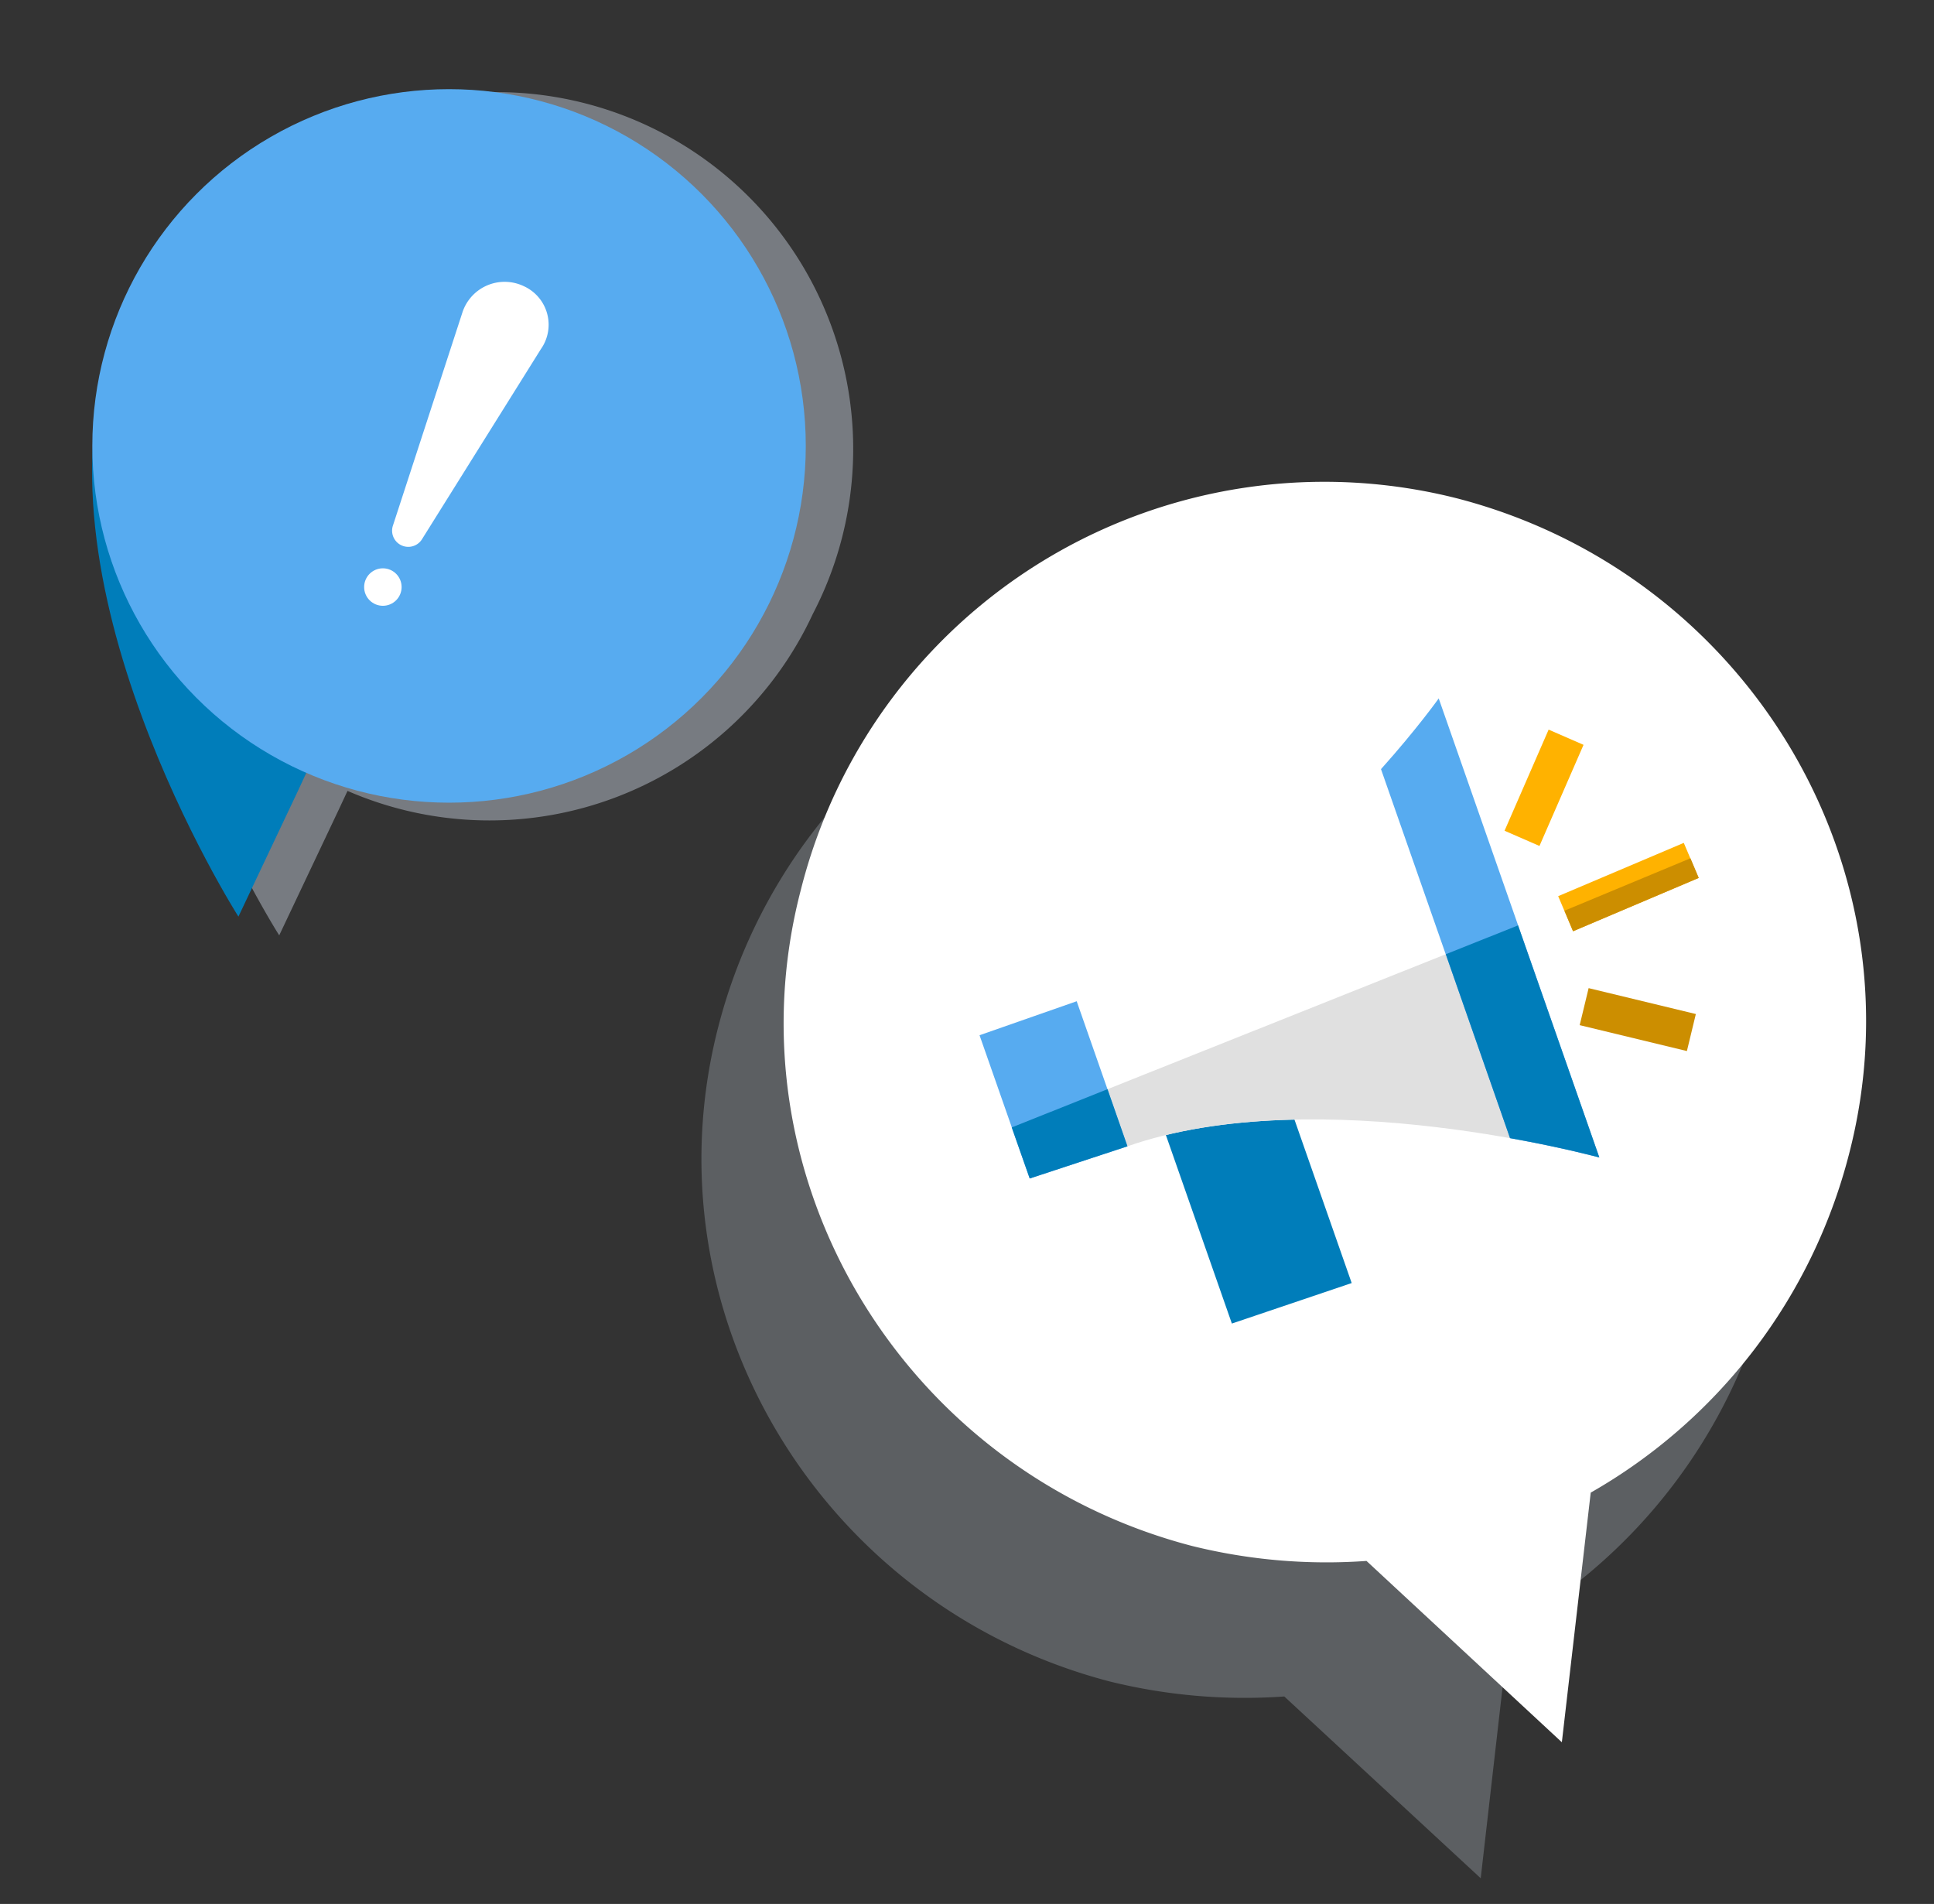 <svg id="Layer_1" data-name="Layer 1" xmlns="http://www.w3.org/2000/svg" viewBox="0 0 128 126"><rect x="0" y="0" width="128" height="126" fill="#333333" stroke="none"/><defs><style>.cls-1,.cls-6{fill:#bdc5d1;}.cls-1,.cls-5{opacity:0.5;}.cls-1,.cls-5,.cls-6{isolation:isolate;}.cls-2{fill:#007dba;}.cls-3{fill:#57abf0;}.cls-4{fill:#fff;}.cls-5{fill:none;stroke:#bdc5d1;stroke-linecap:round;stroke-linejoin:round;stroke-width:1.95px;}.cls-6{opacity:0.3;}.cls-7{fill:#e0e0e0;}.cls-8{fill:#ffb200;}.cls-9{fill:#cc8e00;}</style></defs><path class="cls-1" d="M53.79,40.64A23.62,23.62,0,1,0,11,20.74,22.28,22.28,0,0,0,8.81,32C8.59,46.38,18.48,61.9,18.48,61.9l3.94-8.32L23,52.34A23.58,23.58,0,0,0,53.79,40.64Z"/><path class="cls-2" d="M19.72,52.34l-3.94,8.32S1.39,38.06,7.69,22.2l21.36,10Z"/><circle class="cls-3" cx="29.72" cy="29.51" r="23.61"/><path class="cls-4" d="M34.67,18.94h0a2.94,2.94,0,0,0-4.05,1.69L26,34.8a1.07,1.07,0,0,0,1.92.9L35.8,23.1a2.8,2.8,0,0,0-1.13-4.16Z"/><circle class="cls-4" cx="25.34" cy="38.85" r="1.24"/><path class="cls-5" d="M116.08,66.39a19.09,19.09,0,0,1-.23,5.06"/><path class="cls-5" d="M94.6,40.64A28.42,28.42,0,0,1,114.73,60"/><path class="cls-6" d="M91.12,42c19.11,4.95,30.8,24.4,25.86,43.41a36.19,36.19,0,0,1-17.09,22.37L98,124.3,85,112.27a37.29,37.29,0,0,1-11.58-1c-19.11-5-30.81-24.4-25.86-43.4A36,36,0,0,1,91.12,42Z"/><path class="cls-4" d="M96.51,33c19.12,5,30.81,24.4,25.86,43.4a36.14,36.14,0,0,1-17.09,22.38l-1.91,16.52-12.93-12a37,37,0,0,1-11.58-1c-19.11-5-30.81-24.4-25.86-43.4A35.73,35.73,0,0,1,96.51,33Z"/><polygon class="cls-2" points="89.46 84.91 81.53 87.59 75.95 71.65 83.88 68.97 89.46 84.91"/><path class="cls-4" d="M105.85,76.6s-18.65-5.14-31.23-.74l-3.36-9.6c12.58-4.4,24-20,24-20Z"/><path class="cls-7" d="M73.3,72.08l1.32,3.78c12.58-4.4,31.23.74,31.23.74l-5.38-15.36Z"/><path class="cls-3" d="M95.22,46.22s-1.42,2-3.82,4.68l8.54,24.42c3.57.64,5.91,1.28,5.91,1.28Z"/><path class="cls-2" d="M95.69,63.15l4.25,12.17c3.57.64,5.91,1.28,5.91,1.28l-5.38-15.36Z"/><polygon class="cls-3" points="68.15 77.99 74.62 75.86 71.26 66.26 64.83 68.51 68.15 77.99"/><polygon class="cls-2" points="66.96 74.61 68.15 77.99 74.62 75.86 73.3 72.08 66.96 74.61"/><rect class="cls-8" x="103.26" y="57.45" width="9.03" height="2.52" transform="translate(-14.37 46.75) rotate(-22.99)"/><polygon class="cls-9" points="112.43 58.1 111.88 56.8 103.54 60.27 104.11 61.63 112.43 58.1"/><rect class="cls-8" x="98.55" y="50.88" width="7.3" height="2.52" transform="translate(13.56 124.99) rotate(-66.45)"/><rect class="cls-9" x="107.13" y="63.83" width="2.52" height="7.3" transform="translate(17.35 156.99) rotate(-76.42)"/></svg>